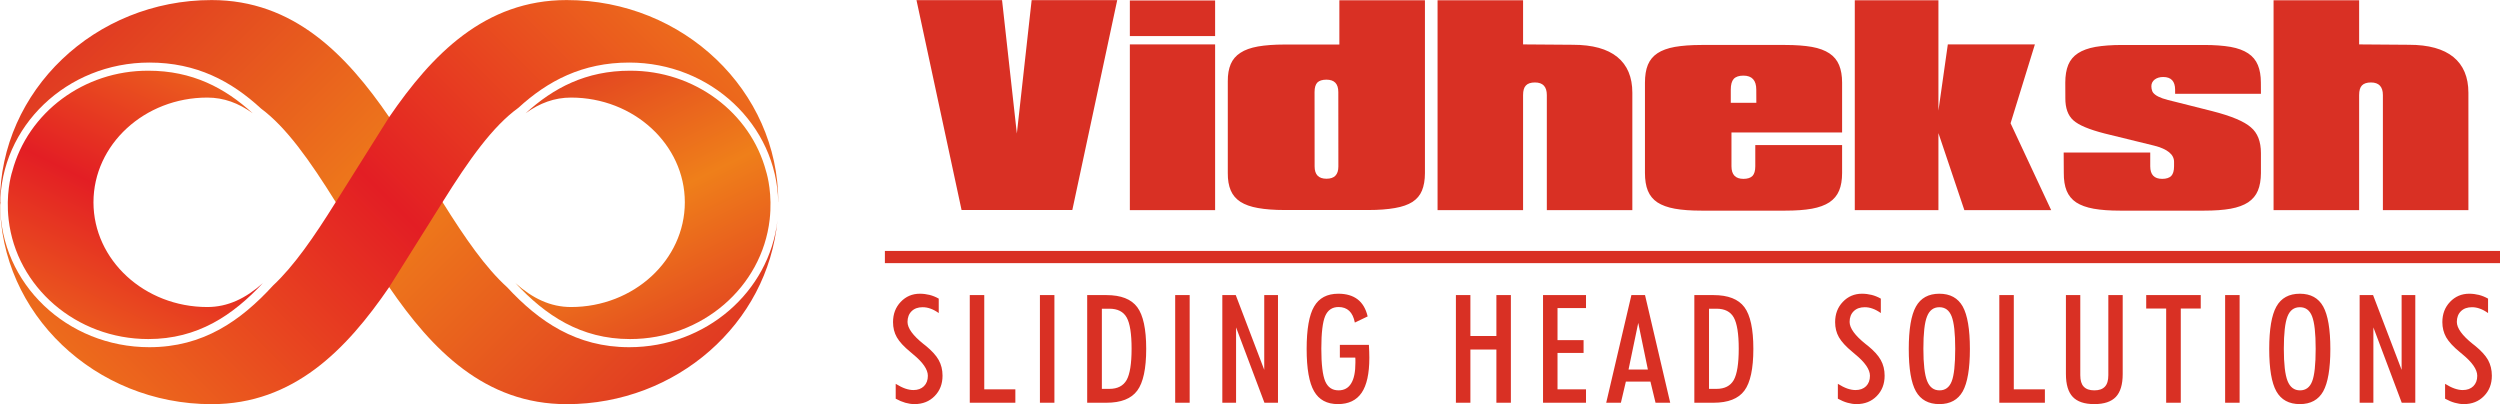 <?xml version="1.0" encoding="UTF-8"?>
<!DOCTYPE svg PUBLIC "-//W3C//DTD SVG 1.1//EN" "http://www.w3.org/Graphics/SVG/1.1/DTD/svg11.dtd">
<!-- Creator: CorelDRAW 2018 (64-Bit) -->
<svg xmlns="http://www.w3.org/2000/svg" xml:space="preserve" width="402px" height="65px" version="1.1" style="shape-rendering:geometricPrecision; text-rendering:geometricPrecision; image-rendering:optimizeQuality; fill-rule:evenodd; clip-rule:evenodd"
viewBox="0 0 402 64.98"
 xmlns:xlink="http://www.w3.org/1999/xlink">
 <defs>
  <style type="text/css">
   <![CDATA[
    .fil4 {fill:#D93024;fill-rule:nonzero}
    .fil3 {fill:url(#id0);fill-rule:nonzero}
    .fil2 {fill:url(#id1);fill-rule:nonzero}
    .fil1 {fill:url(#id2);fill-rule:nonzero}
    .fil0 {fill:url(#id3);fill-rule:nonzero}
   ]]>
  </style>
  <linearGradient id="id0" gradientUnits="userSpaceOnUse" x1="6.18" y1="64.5" x2="37.34" y2="1.37">
   <stop offset="0" style="stop-opacity:1; stop-color:#EF7F1A"/>
   <stop offset="0.502" style="stop-opacity:1; stop-color:#E31E24"/>
   <stop offset="1" style="stop-opacity:1; stop-color:#EF7F1A"/>
  </linearGradient>
  <linearGradient id="id1" gradientUnits="userSpaceOnUse" xlink:href="#id0" x1="15.04" y1="80.03" x2="110.11" y2="-15.04">
  </linearGradient>
  <linearGradient id="id2" gradientUnits="userSpaceOnUse" x1="15" y1="-15.01" x2="110" y2="79.99">
   <stop offset="0" style="stop-opacity:1; stop-color:#DD2924"/>
   <stop offset="0.502" style="stop-opacity:1; stop-color:#EF7F1A"/>
   <stop offset="1" style="stop-opacity:1; stop-color:#DD2924"/>
  </linearGradient>
  <linearGradient id="id3" gradientUnits="userSpaceOnUse" xlink:href="#id2" x1="87.81" y1="1.4" x2="118.98" y2="64.47">
  </linearGradient>
 </defs>
 <g id="Layer_x0020_1">
  <g id="_2422827273472">
   <path class="fil0" d="M101.3 11.36c-7.06,0 -12.3,2.76 -16.78,6.84 2.27,-1.64 4.65,-2.52 7.3,-2.52 10.09,0 18.3,7.55 18.3,16.84 0,9.28 -8.21,16.84 -18.3,16.84l0 0c-3.3,0 -6.17,-1.38 -8.94,-3.85 4.83,5.18 10.48,9 18.42,9 11.64,0 21.22,-8.4 22.46,-19.2 0.46,-4.01 -0.35,-7.06 -0.57,-7.76 -2.51,-9.47 -11.53,-16.23 -21.89,-16.19z"/>
   <path class="fil1" d="M0.04 32.94c0,-12.65 10.74,-22.89 23.98,-22.89 7.58,0 13.18,2.99 17.96,7.4 4.05,3.01 7.78,8.26 12.01,15.04l8.59 13.67c6.9,10.09 15.39,18.82 28.54,18.82 17.72,0 32.31,-12.99 33.89,-29.52 -1.32,11.45 -11.49,20.36 -23.84,20.36 -8.48,0 -14.49,-4.1 -19.63,-9.65 -3.44,-3.11 -6.72,-7.82 -10.38,-13.68l-8.58 -13.67c-6.9,-10.08 -15.4,-18.82 -28.55,-18.82 -18.76,0 -34.03,14.57 -34.03,32.49l0.04 0.45z"/>
   <path class="fil2" d="M83.35 17.33c4.75,-4.35 10.32,-7.28 17.82,-7.28 13.09,0 23.72,10.01 23.97,22.44l0.01 0c0,-17.92 -15.26,-32.49 -34.03,-32.49 -13.15,0 -21.64,8.74 -28.54,18.82l-8.59 13.67c-3.55,5.7 -6.75,10.3 -10.09,13.42 -5.2,5.68 -11.26,9.91 -19.88,9.91 -13.24,0 -23.98,-10.24 -23.98,-22.88 0,-0.15 0.01,-0.3 0.01,-0.45l-0.05 0c0,17.92 15.27,32.49 34.03,32.49 13.15,0 21.65,-8.73 28.55,-18.82l8.58 -13.67c4.29,-6.88 8.07,-12.18 12.19,-15.16z"/>
   <path class="fil3" d="M23.85 11.36c7.06,0 12.31,2.76 16.78,6.84 -2.27,-1.64 -4.65,-2.52 -7.3,-2.52 -10.09,0 -18.3,7.55 -18.3,16.84 0,9.28 8.21,16.84 18.3,16.84l0 0c3.3,0 6.17,-1.38 8.94,-3.85 -4.83,5.18 -10.47,9 -18.42,9 -11.64,0 -21.22,-8.4 -22.46,-19.2 -0.46,-4.01 0.35,-7.06 0.58,-7.76 2.51,-9.47 11.53,-16.23 21.88,-16.19z"/>
   <path class="fil4" d="M144.03 61.71c0.56,0.34 1.07,0.6 1.53,0.76 0.47,0.16 0.91,0.24 1.32,0.24 0.71,0 1.27,-0.21 1.69,-0.62 0.42,-0.42 0.63,-0.97 0.63,-1.67 0,-1.02 -0.8,-2.18 -2.41,-3.49 -0.19,-0.16 -0.33,-0.28 -0.42,-0.36 -1.03,-0.84 -1.75,-1.63 -2.16,-2.35 -0.41,-0.72 -0.61,-1.53 -0.61,-2.43 0,-1.31 0.41,-2.39 1.24,-3.26 0.83,-0.87 1.85,-1.31 3.08,-1.31 0.53,0 1.05,0.07 1.55,0.19 0.5,0.13 0.99,0.32 1.48,0.6l0 2.32c-0.45,-0.32 -0.89,-0.56 -1.32,-0.71 -0.43,-0.16 -0.86,-0.23 -1.28,-0.23 -0.73,0 -1.32,0.21 -1.76,0.64 -0.44,0.43 -0.66,1.01 -0.66,1.73 0,0.99 0.85,2.17 2.55,3.53 0.16,0.13 0.28,0.23 0.37,0.29 0.98,0.8 1.68,1.56 2.09,2.3 0.41,0.73 0.62,1.57 0.62,2.52 0,1.33 -0.42,2.42 -1.27,3.28 -0.84,0.86 -1.93,1.29 -3.25,1.29 -0.48,0 -0.97,-0.08 -1.47,-0.22 -0.49,-0.14 -1.01,-0.36 -1.54,-0.65l0 -2.39zm10.59 -27.95l-7.25 -33.75 13.76 0 2.38 21.45 2.38 -21.45 13.76 0 -7.22 33.75 -17.81 0zm27.06 0.02l0 -26.65 13.71 0 0 26.65 -13.71 0zm0 -27.99l0 -5.73 13.71 0 0 5.73 -13.71 0zm33.53 20.96l-0.01 -11.96c0,-1.33 -0.63,-1.99 -1.91,-1.99 -0.67,0 -1.15,0.16 -1.45,0.45 -0.3,0.31 -0.46,0.81 -0.46,1.54l0.01 11.96c0,1.33 0.64,1.98 1.91,1.98 1.28,0 1.91,-0.65 1.91,-1.98zm0.16 -26.72l13.76 0 0 27.79c0,1.13 -0.17,2.07 -0.48,2.82 -0.31,0.76 -0.83,1.36 -1.53,1.82 -0.71,0.45 -1.64,0.78 -2.81,0.98 -1.16,0.21 -2.59,0.32 -4.28,0.32l-13.46 0c-1.69,0 -3.12,-0.11 -4.28,-0.32 -1.16,-0.2 -2.11,-0.54 -2.83,-1 -0.72,-0.47 -1.24,-1.08 -1.56,-1.84 -0.32,-0.75 -0.48,-1.68 -0.47,-2.78l0 -14.77c-0.01,-1.08 0.15,-1.99 0.47,-2.75 0.32,-0.75 0.84,-1.36 1.56,-1.82 0.72,-0.48 1.67,-0.81 2.83,-1.02 1.16,-0.2 2.59,-0.31 4.28,-0.31l8.8 0 0 -7.12zm15.79 33.75l0 -33.75 13.75 0 0 7.1 8.01 0.06c3.16,0 5.54,0.66 7.15,1.97 1.61,1.31 2.41,3.23 2.41,5.74l0 18.88 -13.75 0 0 -18.5c0,-1.35 -0.63,-2.03 -1.91,-2.03 -0.66,0 -1.15,0.16 -1.45,0.48 -0.31,0.31 -0.46,0.83 -0.46,1.55l0 18.5 -13.75 0zm65.05 -5.98c0,1.13 -0.16,2.08 -0.48,2.84 -0.32,0.77 -0.84,1.39 -1.56,1.88 -0.72,0.47 -1.66,0.82 -2.82,1.03 -1.16,0.21 -2.59,0.31 -4.28,0.31l-13.47 0c-1.69,0 -3.11,-0.1 -4.28,-0.31 -1.16,-0.21 -2.09,-0.55 -2.8,-1.01 -0.71,-0.47 -1.22,-1.1 -1.54,-1.87 -0.32,-0.78 -0.47,-1.74 -0.47,-2.87l0 -14.52c0,-1.13 0.15,-2.09 0.47,-2.87 0.32,-0.77 0.83,-1.39 1.54,-1.86 0.71,-0.47 1.64,-0.81 2.8,-1.02 1.17,-0.2 2.59,-0.31 4.28,-0.31l13.47 0c1.69,0 3.12,0.11 4.28,0.31 1.16,0.21 2.1,0.56 2.82,1.04 0.72,0.48 1.24,1.11 1.56,1.89 0.32,0.77 0.48,1.71 0.48,2.82l0 8.01 -17.79 0 0 5.44c0,1.35 0.65,2.02 1.92,2.02 0.67,0 1.15,-0.16 1.46,-0.47 0.3,-0.32 0.45,-0.84 0.45,-1.55l0 -3.41 13.96 0 0 4.48zm-17.9 -13.4l0 2.12 4.11 0 -0.01 -2.12c0,-1.5 -0.69,-2.25 -2.07,-2.25 -0.72,0 -1.24,0.18 -1.56,0.53 -0.31,0.35 -0.47,0.92 -0.47,1.72zm19.94 19.38l0 -33.75 13.45 0 0 17.75 1.51 -10.65 14 0 -3.91 12.68 6.53 13.97 -13.96 0 -4.17 -12.39 0 12.39 -13.45 0zm65.31 -5.98c-0.01,1.13 -0.17,2.08 -0.49,2.84 -0.32,0.77 -0.84,1.39 -1.56,1.88 -0.72,0.47 -1.66,0.82 -2.82,1.03 -1.17,0.21 -2.59,0.31 -4.28,0.31l-13.47 0c-1.69,0 -3.11,-0.1 -4.28,-0.31 -1.16,-0.21 -2.09,-0.55 -2.8,-1.01 -0.71,-0.47 -1.22,-1.1 -1.54,-1.87 -0.32,-0.78 -0.47,-1.74 -0.46,-2.87l-0.02 -3.28 13.92 0 0 2.21c0,1.35 0.64,2.02 1.92,2.02 0.66,0 1.15,-0.16 1.46,-0.47 0.3,-0.32 0.45,-0.84 0.45,-1.55l0 -0.72c0,-1.18 -1.06,-2.06 -3.19,-2.6l-7.99 -1.96c-2.49,-0.64 -4.16,-1.34 -5.02,-2.12 -0.86,-0.77 -1.29,-1.96 -1.28,-3.56l-0.01 -2.49c0,-1.13 0.16,-2.09 0.48,-2.87 0.32,-0.77 0.84,-1.39 1.56,-1.86 0.72,-0.47 1.65,-0.81 2.81,-1.02 1.17,-0.2 2.59,-0.31 4.29,-0.31l13.17 0c1.69,0 3.11,0.11 4.28,0.31 1.16,0.21 2.1,0.56 2.82,1.04 0.72,0.48 1.24,1.11 1.56,1.89 0.32,0.77 0.48,1.71 0.48,2.82l0.01 1.79 -13.8 0 0 -0.67c-0.01,-1.35 -0.64,-2.03 -1.92,-2.03 -0.55,0 -1.01,0.14 -1.37,0.41 -0.35,0.28 -0.53,0.64 -0.53,1.08 0,0.28 0.05,0.52 0.13,0.74 0.07,0.23 0.25,0.43 0.51,0.63 0.26,0.2 0.64,0.39 1.14,0.57 0.5,0.17 1.16,0.36 1.99,0.54l5.99 1.51c3.1,0.79 5.18,1.67 6.24,2.61 1.08,0.9 1.62,2.29 1.62,4.15l0 3.19zm2.03 5.98l0 -33.75 13.76 0 0 7.1 8.01 0.06c3.16,0 5.54,0.66 7.15,1.97 1.6,1.31 2.41,3.23 2.41,5.74l0 18.88 -13.75 0 0 -18.5c0,-1.35 -0.64,-2.03 -1.92,-2.03 -0.66,0 -1.14,0.16 -1.45,0.48 -0.3,0.31 -0.45,0.83 -0.45,1.55l0 18.5 -13.76 0zm-209.65 30.97l0 -17.31 2.33 0 0 15.15 5 0 0 2.16 -7.33 0zm11.28 0l0 -17.31 2.33 0 0 17.31 -2.33 0zm9.96 -2.23l1.21 0c1.31,0 2.23,-0.48 2.77,-1.42 0.53,-0.95 0.8,-2.63 0.8,-5.04 0,-2.4 -0.26,-4.07 -0.79,-5.02 -0.53,-0.94 -1.46,-1.41 -2.78,-1.41l-1.21 0 0 12.89zm-2.36 2.23l0 -17.31 3.08 0c2.36,0 4.01,0.65 4.97,1.94 0.96,1.29 1.44,3.53 1.44,6.7 0,3.19 -0.48,5.43 -1.44,6.72 -0.96,1.3 -2.61,1.95 -4.97,1.95l-3.08 0zm14.15 0l0 -17.31 2.33 0 0 17.31 -2.33 0zm7.58 0l0 -17.31 2.16 0 4.58 12.02 0 -12.02 2.21 0 0 17.31 -2.18 0 -4.56 -12.12 0 12.12 -2.21 0zm23.57 -9.3c0.02,0.37 0.04,0.72 0.05,1.07 0.01,0.35 0.02,0.68 0.02,1 0,2.54 -0.41,4.41 -1.24,5.63 -0.83,1.21 -2.1,1.82 -3.81,1.82 -1.77,0 -3.05,-0.69 -3.84,-2.07 -0.79,-1.37 -1.19,-3.63 -1.19,-6.79 0,-3.19 0.4,-5.47 1.2,-6.83 0.79,-1.37 2.09,-2.06 3.9,-2.06 1.28,0 2.32,0.31 3.1,0.91 0.78,0.6 1.32,1.51 1.61,2.74l-2.06 0.99c-0.16,-0.84 -0.47,-1.47 -0.9,-1.88 -0.44,-0.41 -1.01,-0.62 -1.72,-0.62 -1.02,0 -1.73,0.49 -2.15,1.45 -0.41,0.97 -0.62,2.72 -0.62,5.25 0,2.5 0.21,4.25 0.62,5.23 0.42,0.98 1.13,1.47 2.15,1.47 0.9,0 1.58,-0.37 2.03,-1.12 0.46,-0.74 0.68,-1.85 0.68,-3.33 0,-0.22 0,-0.39 0,-0.5 0,-0.12 -0.01,-0.23 -0.02,-0.32l-2.48 0 0 -2.04 4.67 0zm13.99 9.3l0 -17.31 2.33 0 0 6.58 4.18 0 0 -6.58 2.33 0 0 17.31 -2.33 0 0 -8.55 -4.18 0 0 8.55 -2.33 0zm14.01 0l0 -17.31 6.91 0 0 2.09 -4.58 0 0 5.15 4.19 0 0 2.06 -4.19 0 0 5.85 4.58 0 0 2.16 -6.91 0zm15.31 -12.84l-1.56 7.5 3.11 0 -1.55 -7.5zm-5.15 12.84l4.05 -17.31 2.19 0 4.05 17.31 -2.36 0 -0.82 -3.4 -3.95 0 -0.8 3.4 -2.36 0zm16.53 -2.23l1.2 0c1.32,0 2.24,-0.48 2.78,-1.42 0.53,-0.95 0.8,-2.63 0.8,-5.04 0,-2.4 -0.27,-4.07 -0.8,-5.02 -0.53,-0.94 -1.45,-1.41 -2.78,-1.41l-1.2 0 0 12.89zm-2.36 2.23l0 -17.31 3.08 0c2.35,0 4.01,0.65 4.97,1.94 0.96,1.29 1.44,3.53 1.44,6.7 0,3.19 -0.48,5.43 -1.44,6.72 -0.96,1.3 -2.62,1.95 -4.97,1.95l-3.08 0zm23.08 -3.04c0.55,0.34 1.06,0.6 1.52,0.76 0.47,0.16 0.91,0.24 1.32,0.24 0.71,0 1.28,-0.21 1.7,-0.62 0.41,-0.42 0.62,-0.97 0.62,-1.67 0,-1.02 -0.8,-2.18 -2.41,-3.49 -0.19,-0.16 -0.33,-0.28 -0.42,-0.36 -1.03,-0.84 -1.74,-1.63 -2.16,-2.35 -0.41,-0.72 -0.61,-1.53 -0.61,-2.43 0,-1.31 0.41,-2.39 1.24,-3.26 0.83,-0.87 1.86,-1.31 3.08,-1.31 0.54,0 1.05,0.07 1.55,0.19 0.5,0.13 0.99,0.32 1.48,0.6l0 2.32c-0.45,-0.32 -0.89,-0.56 -1.32,-0.71 -0.43,-0.16 -0.85,-0.23 -1.27,-0.23 -0.74,0 -1.33,0.21 -1.77,0.64 -0.44,0.43 -0.66,1.01 -0.66,1.73 0,0.99 0.85,2.17 2.55,3.53 0.16,0.13 0.28,0.23 0.37,0.29 0.99,0.8 1.68,1.56 2.09,2.3 0.41,0.73 0.62,1.57 0.62,2.52 0,1.33 -0.42,2.42 -1.27,3.28 -0.84,0.86 -1.93,1.29 -3.25,1.29 -0.48,0 -0.97,-0.08 -1.46,-0.22 -0.5,-0.14 -1.01,-0.36 -1.54,-0.65l0 -2.39zm13.75 -5.65c0,2.45 0.2,4.18 0.6,5.19 0.4,1 1.06,1.51 2,1.51 0.92,0 1.57,-0.48 1.95,-1.44 0.38,-0.95 0.57,-2.71 0.57,-5.26 0,-2.49 -0.19,-4.22 -0.58,-5.21 -0.39,-0.98 -1.04,-1.46 -1.97,-1.46 -0.93,0 -1.59,0.49 -1.98,1.48 -0.4,0.99 -0.59,2.72 -0.59,5.19zm-2.35 0.05c0,-3.17 0.38,-5.44 1.15,-6.82 0.77,-1.38 2.03,-2.07 3.77,-2.07 1.74,0 2.99,0.69 3.76,2.06 0.76,1.37 1.15,3.65 1.15,6.83 0,3.17 -0.39,5.44 -1.15,6.81 -0.77,1.36 -2.02,2.05 -3.76,2.05 -1.74,0 -3,-0.69 -3.77,-2.05 -0.77,-1.37 -1.15,-3.64 -1.15,-6.81zm14.56 8.64l0 -17.31 2.33 0 0 15.15 5 0 0 2.16 -7.33 0zm10.71 -4.61l0 -12.7 2.31 0 0 12.89c0,0.83 0.18,1.44 0.55,1.83 0.37,0.4 0.94,0.6 1.71,0.6 0.77,0 1.33,-0.2 1.7,-0.6 0.37,-0.39 0.55,-1 0.55,-1.83l0 -12.89 2.31 0 0 12.7c0,1.68 -0.37,2.9 -1.1,3.67 -0.73,0.77 -1.88,1.16 -3.47,1.16 -1.58,0 -2.73,-0.39 -3.46,-1.16 -0.73,-0.77 -1.1,-1.99 -1.1,-3.67zm16.12 4.61l0 -15.15 -3.21 0 0 -2.16 8.77 0 0 2.16 -3.21 0 0 15.15 -2.35 0zm9.48 0l0 -17.31 2.33 0 0 17.31 -2.33 0zm9.44 -8.69c0,2.45 0.2,4.18 0.6,5.19 0.4,1 1.07,1.51 2,1.51 0.92,0 1.58,-0.48 1.95,-1.44 0.38,-0.95 0.57,-2.71 0.57,-5.26 0,-2.49 -0.19,-4.22 -0.58,-5.21 -0.38,-0.98 -1.04,-1.46 -1.96,-1.46 -0.94,0 -1.6,0.49 -1.99,1.48 -0.39,0.99 -0.59,2.72 -0.59,5.19zm-2.35 0.05c0,-3.17 0.38,-5.44 1.15,-6.82 0.77,-1.38 2.03,-2.07 3.78,-2.07 1.73,0 2.99,0.69 3.75,2.06 0.76,1.37 1.15,3.65 1.15,6.83 0,3.17 -0.39,5.44 -1.15,6.81 -0.76,1.36 -2.02,2.05 -3.75,2.05 -1.75,0 -3.01,-0.69 -3.78,-2.05 -0.77,-1.37 -1.15,-3.64 -1.15,-6.81zm14.54 8.64l0 -17.31 2.16 0 4.59 12.02 0 -12.02 2.2 0 0 17.31 -2.18 0 -4.56 -12.12 0 12.12 -2.21 0zm13.74 -3.04c0.55,0.34 1.06,0.6 1.53,0.76 0.46,0.16 0.9,0.24 1.31,0.24 0.71,0 1.28,-0.21 1.7,-0.62 0.42,-0.42 0.63,-0.97 0.63,-1.67 0,-1.02 -0.81,-2.18 -2.41,-3.49 -0.19,-0.16 -0.34,-0.28 -0.43,-0.36 -1.03,-0.84 -1.74,-1.63 -2.16,-2.35 -0.4,-0.72 -0.61,-1.53 -0.61,-2.43 0,-1.31 0.41,-2.39 1.24,-3.26 0.83,-0.87 1.86,-1.31 3.08,-1.31 0.54,0 1.06,0.07 1.55,0.19 0.5,0.13 0.99,0.32 1.48,0.6l0 2.32c-0.45,-0.32 -0.89,-0.56 -1.32,-0.71 -0.43,-0.16 -0.85,-0.23 -1.27,-0.23 -0.74,0 -1.33,0.21 -1.77,0.64 -0.44,0.43 -0.66,1.01 -0.66,1.73 0,0.99 0.85,2.17 2.55,3.53 0.16,0.13 0.28,0.23 0.37,0.29 0.99,0.8 1.68,1.56 2.1,2.3 0.4,0.73 0.61,1.57 0.61,2.52 0,1.33 -0.42,2.42 -1.27,3.28 -0.84,0.86 -1.92,1.29 -3.24,1.29 -0.49,0 -0.97,-0.08 -1.47,-0.22 -0.5,-0.14 -1.01,-0.36 -1.54,-0.65l0 -2.39zm-250.88 -21.37l259.71 0 0 1.96 -259.71 0 0 -1.96z"/>
  </g>
 </g>
</svg>

